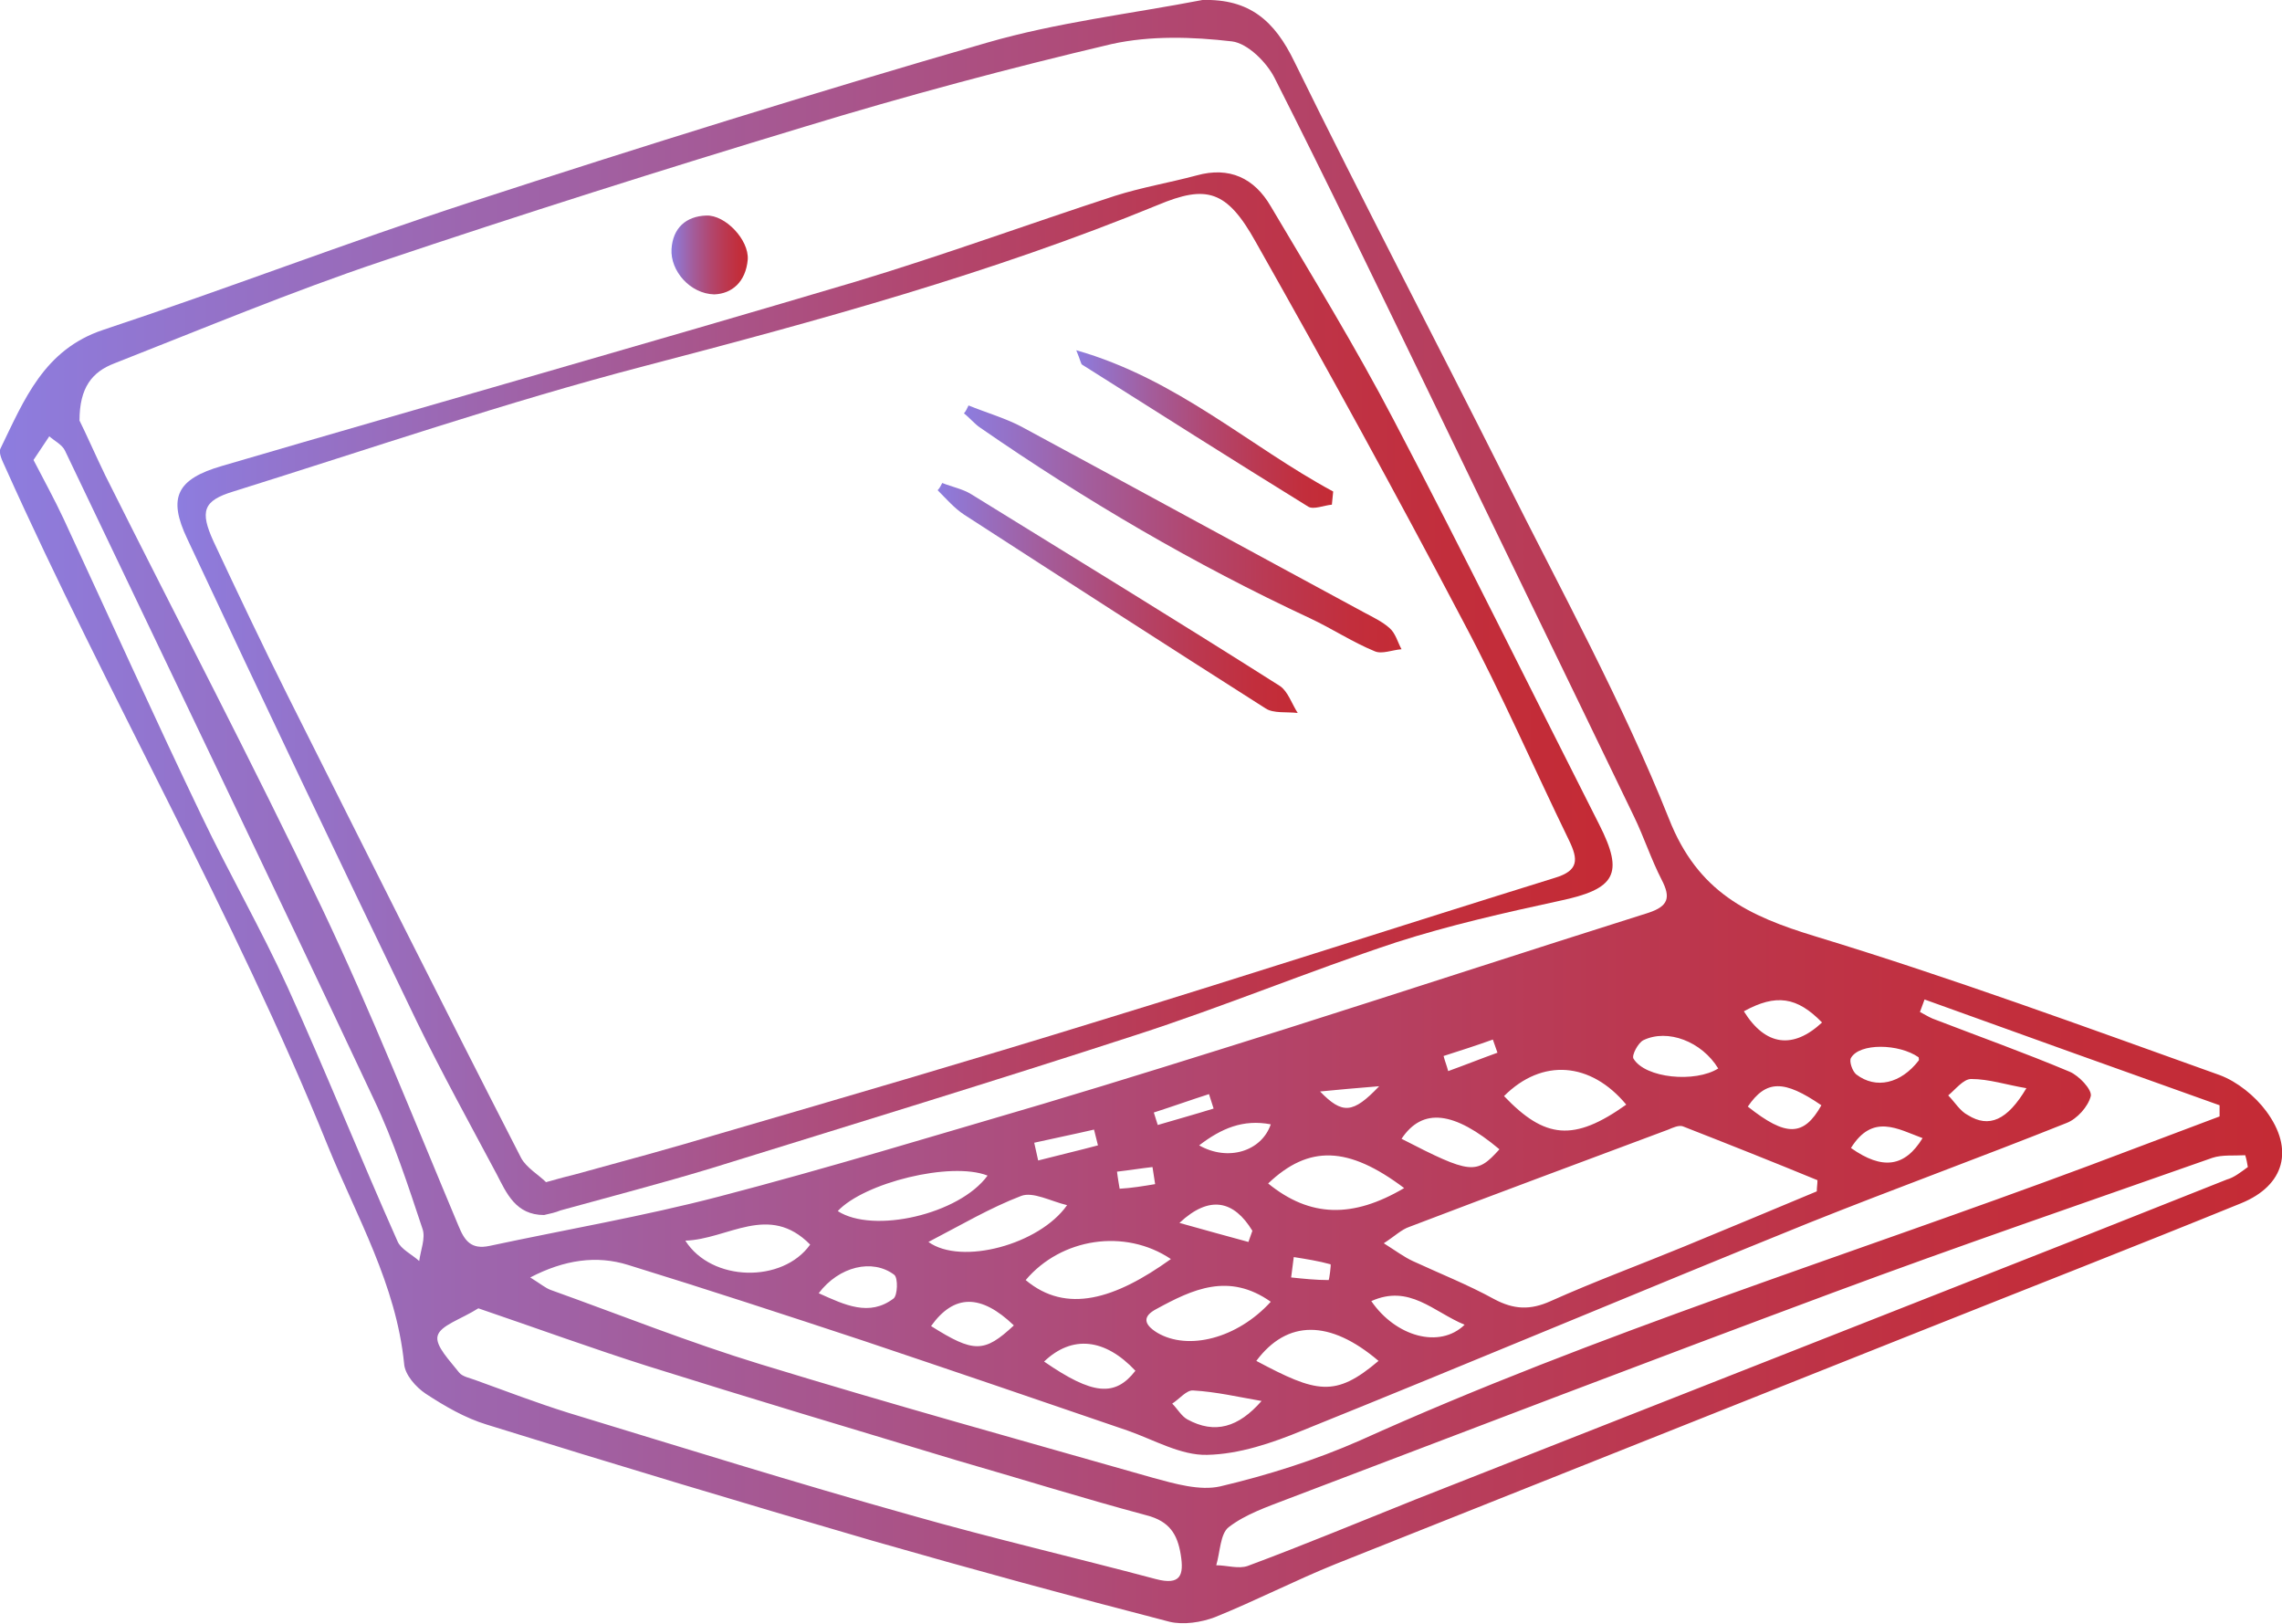 <?xml version="1.0" encoding="utf-8"?>
<!-- Generator: Adobe Illustrator 28.0.0, SVG Export Plug-In . SVG Version: 6.00 Build 0)  -->
<svg version="1.1" id="Layer_1" xmlns="http://www.w3.org/2000/svg" xmlns:xlink="http://www.w3.org/1999/xlink" x="0px" y="0px"
	 viewBox="0 0 347.3 247.1" style="enable-background:new 0 0 347.3 247.1;" xml:space="preserve">
<style type="text/css">
	.st0{fill:url(#SVGID_1_);}
	.st1{fill:url(#SVGID_00000097482111322484206360000016506450691679981722_);}
	.st2{fill:url(#SVGID_00000093862965225126162150000006903227909159486122_);}
	.st3{fill:url(#SVGID_00000034086507915311747330000007774273768793381536_);}
	.st4{fill:url(#SVGID_00000104689667176379533430000008520855441878104993_);}
	.st5{fill:url(#SVGID_00000179620489732612700340000011471561773670943415_);}
</style>
<linearGradient id="SVGID_1_" gradientUnits="userSpaceOnUse" x1="-3.132059e-03" y1="123.545" x2="347.256" y2="123.545">
	<stop  offset="1.385225e-07" style="stop-color:#8D7DDF"/>
	<stop  offset="4.028697e-02" style="stop-color:#9078D5"/>
	<stop  offset="0.286" style="stop-color:#A35D9C"/>
	<stop  offset="0.513" style="stop-color:#B14770"/>
	<stop  offset="0.715" style="stop-color:#BB3850"/>
	<stop  offset="0.884" style="stop-color:#C22E3C"/>
	<stop  offset="1" style="stop-color:#C42B35"/>
</linearGradient>
<path class="st0" d="M183,0c7.2-0.2,11,3.2,14,9.4c10.4,21.2,21.4,42.2,32,63.3c8.6,17.2,17.9,34.1,25,51.9
	c4.4,11.2,12.1,14.8,22.3,17.9c20.7,6.3,41.1,13.8,61.5,21.1c2.7,1,5.4,3.2,7.1,5.5c4.3,5.8,2.8,11.3-3.8,14
	c-16.2,6.6-32.6,13-48.9,19.5c-29.6,11.8-59.3,23.6-88.9,35.4c-6.2,2.5-12.2,5.6-18.4,8.1c-2.1,0.8-4.8,1.2-6.9,0.7
	c-15.1-3.9-30.1-8-45.1-12.3c-19.6-5.7-39.2-11.6-58.8-17.7c-3.3-1-6.4-2.8-9.3-4.7c-1.5-1-3.2-2.9-3.3-4.6
	c-1.2-12-7.2-22.3-11.6-33.1C35.6,139,16.4,105.9,0.8,71.1c-0.4-0.9-1.1-2.2-0.7-2.9c3.6-7.4,6.6-15,15.6-18
	C34.4,44,52.8,36.9,71.5,30.8c26.1-8.5,52.4-16.7,78.7-24.3C160.9,3.4,172.1,2.1,183,0z M12.1,64c1,2,2.4,5.2,3.9,8.3
	c11,22,22.4,43.7,33,65.9c7.5,15.8,14,32.2,20.8,48.4c0.9,2.2,1.9,3.6,4.7,3c11.7-2.5,23.4-4.5,34.9-7.5
	c16.5-4.3,32.9-9.3,49.3-14.1c12.4-3.7,24.8-7.6,37.2-11.5c18.3-5.8,36.6-11.8,55-17.6c3-1,3.4-2.3,2-5c-1.6-3.1-2.7-6.5-4.2-9.6
	c-10.4-21.6-20.9-43.1-31.3-64.7c-7.7-15.9-15.4-31.9-23.4-47.7c-1.2-2.4-4.1-5.3-6.5-5.6c-6-0.7-12.4-0.9-18.3,0.4
	c-15.7,3.7-31.4,7.9-46.8,12.6C100.9,25.8,79.4,32.6,58,39.8c-13.7,4.6-27.1,10.2-40.6,15.5C14,56.6,12.1,59,12.1,64L12.1,64z
	 M292.9,152.1l-0.7,1.9c0.6,0.3,1.2,0.7,1.9,1c7,2.7,14,5.2,20.9,8.1c1.4,0.6,3.4,2.7,3.2,3.7c-0.4,1.6-2.1,3.5-3.7,4.1
	c-13,5.2-26.2,10-39.2,15.2c-25.7,10.4-51.3,21.2-77.1,31.6c-4.6,1.9-9.6,3.6-14.5,3.7c-4,0.1-8.1-2.3-12.1-3.7
	c-13.4-4.6-26.9-9.2-40.3-13.7c-11.8-3.9-23.7-7.8-35.7-11.5c-4.8-1.5-9.7-0.8-14.9,1.9c1.6,1,2.3,1.6,3.1,1.9
	c10.6,3.8,21.1,8,31.9,11.3c19.9,6.1,39.8,11.6,59.8,17.3c3.3,0.9,7.1,2,10.2,1.3c7.2-1.7,14.5-4,21.3-7
	c36.1-16.3,73.9-28,110.9-41.8c6.6-2.5,13.3-5,19.9-7.5c0-0.6,0-1.1,0-1.7C322.9,162.9,307.9,157.5,292.9,152.1L292.9,152.1z
	 M72.8,199.1c-2.7,1.7-5.8,2.6-6.2,4.2c-0.4,1.5,1.9,3.8,3.3,5.6c0.5,0.6,1.6,0.8,2.4,1.1c4.7,1.7,9.4,3.5,14.2,5
	c17.4,5.3,34.7,10.7,52.2,15.6c12.3,3.5,24.8,6.4,37.2,9.7c3.8,1,4.3-0.6,3.8-3.7c-0.5-3.1-1.7-5.1-5.2-6c-9.7-2.6-19.3-5.6-29-8.4
	c-15.6-4.7-31.3-9.4-46.9-14.3C90.1,205.2,81.6,202.1,72.8,199.1L72.8,199.1z M342.1,177.6c-0.1-0.6-0.2-1.2-0.4-1.8
	c-1.7,0.1-3.5-0.1-5,0.4c-19.3,6.8-38.6,13.4-57.7,20.5c-27.7,10.3-55.4,20.9-83,31.4c-3.1,1.2-6.4,2.3-9,4.3
	c-1.3,1-1.3,3.8-1.9,5.8c1.6,0,3.4,0.6,4.8,0.1c8.6-3.2,17-6.7,25.5-10.1c25.4-10,50.8-20,76.2-30c15.8-6.2,31.5-12.4,47.3-18.7
	C340,179.2,341,178.4,342.1,177.6L342.1,177.6z M276.5,181.3c0-0.6,0.1-1.1,0.1-1.7c-6.8-2.8-13.6-5.5-20.5-8.2
	c-0.6-0.2-1.5,0.2-2.2,0.5c-13.1,4.9-26.3,9.8-39.4,14.8c-1.2,0.4-2.2,1.4-3.9,2.5c1.9,1.2,3.1,2.1,4.4,2.7
	c4.1,1.9,8.4,3.6,12.4,5.8c3,1.6,5.5,1.7,8.6,0.3c6.7-3,13.5-5.5,20.3-8.3C263.1,186.9,269.8,184.1,276.5,181.3z M5.1,70
	C6.7,73.1,8.3,76,9.7,79c7,15.1,13.8,30.2,21,45.2c4.2,8.8,9.1,17.3,13.1,26.1c5.8,12.8,11,25.8,16.7,38.6c0.5,1.2,2.2,2,3.3,3
	c0.2-1.6,1-3.5,0.5-4.9c-2.2-6.6-4.4-13.4-7.4-19.7c-15.5-33-31.3-65.8-47-98.7c-0.4-0.9-1.6-1.5-2.4-2.2C6.8,67.5,6,68.6,5.1,70
	L5.1,70z M178.2,191.6c-7-4.7-16.7-3.2-22.1,3.2C162.3,200,169.7,197.7,178.2,191.6z M247.5,168.1c-5.4-6.5-12.8-7.1-18.6-1.3
	C235.1,173.3,239.5,173.8,247.5,168.1z M193,180.1c6.4,5.2,12.9,5.3,20.7,0.7C205.2,174.4,199.2,174.2,193,180.1z M150.3,178.9
	c-5.6-2.2-18.8,1.1-22.8,5.4C132.9,187.8,146,184.8,150.3,178.9z M209.8,207.1c-7.4-6.3-13.9-6.3-18.6,0
	C200.4,212,203.2,212.7,209.8,207.1z M193.4,198.1c-6.4-4.5-11.9-1.9-17.4,1.1c-2.1,1.1-2,2.3,0.1,3.6
	C180.8,205.6,188.3,203.7,193.4,198.1z M141.3,189c5,3.6,16.9,0.4,21.1-5.6c-2.5-0.6-5.2-2.1-7-1.4
	C150.7,183.8,146.3,186.4,141.3,189z M123.3,189.4c-6.3-6.4-12.5-0.8-19-0.6C108.3,195.1,119.1,195.3,123.3,189.4z M213.3,173.3
	c10.5,5.4,11.4,5.5,14.9,1.6C221.3,169.1,216.5,168.5,213.3,173.3z M261.5,162.6c-2.5-4.1-7.7-6.1-11.4-4.3
	c-0.8,0.4-1.8,2.3-1.5,2.8C250.4,164.1,258,164.8,261.5,162.6L261.5,162.6z M158.9,207.2c7.4,5.1,10.8,5.4,13.9,1.4
	C168.2,203.7,163.2,203.1,158.9,207.2z M124.6,196.8c4,1.8,7.7,3.6,11.4,0.8c0.6-0.5,0.7-3.1,0.1-3.6
	C132.8,191.5,127.7,192.7,124.6,196.8z M308.4,165.6c-3-0.5-5.7-1.4-8.4-1.4c-1.2,0-2.4,1.6-3.5,2.5c1,1,1.8,2.4,3,3
	C302.7,171.7,305.5,170.5,308.4,165.6z M192,213.2c-3.5-0.6-6.9-1.4-10.4-1.6c-1-0.1-2.1,1.3-3.2,2c0.8,0.8,1.4,1.9,2.3,2.4
	C184.9,218.3,188.5,217.2,192,213.2L192,213.2z M154.3,201.7c-5-4.8-9.1-4.8-12.6,0.1C148.2,205.9,149.8,205.9,154.3,201.7z
	 M222.9,201.6c-4.8-2-8.4-6.2-14.2-3.6C212.4,203.4,219.1,205.3,222.9,201.6z M277.2,168.2c-5.7-3.9-8.4-3.9-11.2,0.2
	C271.8,173,274.5,173,277.2,168.2z M265.4,153.9c3.3,5.3,7.5,5.8,11.9,1.7C273.5,151.7,270.3,151.2,265.4,153.9z M292,160.9
	c-3-2.1-9-2.2-10.3,0.1c-0.3,0.5,0.2,2,0.8,2.5c3,2.3,6.8,1.4,9.5-2.1C292.1,161.3,292,161.1,292,160.9L292,160.9z M281.7,174.7
	c4.8,3.4,8.2,2.9,10.9-1.5C288.8,171.8,285,169.4,281.7,174.7z M190,189c0.2-0.6,0.4-1.1,0.6-1.7c-2.8-4.6-6.5-5.5-11.1-1.2
	C183.4,187.2,186.7,188.1,190,189z M182.5,174.3c4.4,2.5,9.5,0.9,10.9-3.2C189.2,170.3,185.9,171.7,182.5,174.3z M157.4,173.9
	c0.2,0.9,0.4,1.8,0.6,2.7c3.1-0.8,6.1-1.5,9.1-2.3c-0.2-0.8-0.4-1.6-0.6-2.4C163.5,172.6,160.5,173.2,157.4,173.9L157.4,173.9z
	 M196.9,191.3l-0.4,3.1c1.9,0.2,3.8,0.4,5.7,0.4c0.1,0,0.4-2.4,0.3-2.4C200.7,191.9,198.8,191.6,196.9,191.3L196.9,191.3z
	 M184.7,168.7c-0.2-0.7-0.5-1.5-0.7-2.2c-2.8,0.9-5.6,1.9-8.4,2.8c0.2,0.6,0.4,1.3,0.6,1.9C178.9,170.4,181.8,169.6,184.7,168.7z
	 M209.9,165.3c-3.6,0.3-6,0.5-9,0.8C204.3,169.6,205.9,169.5,209.9,165.3z M219.7,160.7c0.2,0.8,0.5,1.5,0.7,2.3
	c2.5-0.9,5-1.9,7.5-2.8l-0.7-2C224.7,159.1,222.2,159.9,219.7,160.7L219.7,160.7z M175.8,180.2l-0.4-2.6c-1.8,0.2-3.6,0.5-5.4,0.7
	c0.1,0.9,0.4,2.6,0.4,2.6C172.2,180.8,174,180.5,175.8,180.2z"/>
<linearGradient id="SVGID_00000107585534506018250880000012319934886054804648_" gradientUnits="userSpaceOnUse" x1="27.06" y1="105.579" x2="245.592" y2="105.579">
	<stop  offset="1.385225e-07" style="stop-color:#8D7DDF"/>
	<stop  offset="4.028697e-02" style="stop-color:#9078D5"/>
	<stop  offset="0.286" style="stop-color:#A35D9C"/>
	<stop  offset="0.513" style="stop-color:#B14770"/>
	<stop  offset="0.715" style="stop-color:#BB3850"/>
	<stop  offset="0.884" style="stop-color:#C22E3C"/>
	<stop  offset="1" style="stop-color:#C42B35"/>
</linearGradient>
<path style="fill:url(#SVGID_00000107585534506018250880000012319934886054804648_);" d="M82.8,184.9c-4.3,0-5.7-3.3-7.2-6.2
	c-4.1-7.7-8.3-15.3-12.1-23.1c-11.8-24.5-23.5-49-35-73.6c-3-6.3-1.6-9.1,5.3-11.1c32.1-9.4,64.3-18.5,96.3-28
	c13.3-4,26.4-8.8,39.6-13.1c4.1-1.3,8.3-2,12.4-3.1c5-1.4,8.8,0.4,11.3,4.7c6.4,10.8,12.9,21.4,18.7,32.5
	c10.7,20.4,20.9,41.1,31.3,61.6c3.8,7.5,2.5,9.8-6.1,11.6c-8.3,1.8-16.7,3.7-24.8,6.3c-13.3,4.4-26.3,9.8-39.6,14.1
	c-21.5,7-43.1,13.6-64.7,20.3c-7.6,2.3-15.3,4.3-22.9,6.4C84.6,184.5,83.7,184.7,82.8,184.9L82.8,184.9z M83.1,179.9
	c2.1-0.6,3.3-0.9,4.5-1.2c7.3-2,14.7-4,22-6.2c19.2-5.6,38.4-11.2,57.5-17.1c23.2-7.1,46.3-14.6,69.5-21.8c3.7-1.1,3.6-2.8,2.2-5.7
	c-5.4-11.1-10.3-22.4-16.1-33.3c-10.2-19.4-20.8-38.7-31.6-57.8c-4.4-7.9-7.5-8.7-14.9-5.6c-25.3,10.4-51.7,17.6-78.1,24.5
	C77,61.2,56.3,68.3,35.5,74.8c-4.6,1.4-5.1,3-3,7.6c3.7,7.9,7.4,15.7,11.3,23.5c11.8,23.5,23.5,46.9,35.5,70.3
	C80.1,177.7,82,178.8,83.1,179.9L83.1,179.9z"/>
<linearGradient id="SVGID_00000098927985141693744070000003531765525068801688_" gradientUnits="userSpaceOnUse" x1="102.148" y1="38.833" x2="113.72" y2="38.833">
	<stop  offset="1.385225e-07" style="stop-color:#8D7DDF"/>
	<stop  offset="4.028697e-02" style="stop-color:#9078D5"/>
	<stop  offset="0.286" style="stop-color:#A35D9C"/>
	<stop  offset="0.513" style="stop-color:#B14770"/>
	<stop  offset="0.715" style="stop-color:#BB3850"/>
	<stop  offset="0.884" style="stop-color:#C22E3C"/>
	<stop  offset="1" style="stop-color:#C42B35"/>
</linearGradient>
<path style="fill:url(#SVGID_00000098927985141693744070000003531765525068801688_);" d="M108.7,44.8c-3.7-0.1-6.7-3.6-6.5-6.9
	c0.2-3.2,2.2-5,5.3-5.1c2.9-0.1,6.5,3.7,6.3,6.7C113.5,42.9,111.4,44.7,108.7,44.8L108.7,44.8z"/>
<linearGradient id="SVGID_00000052808095575840198920000007736557551198591395_" gradientUnits="userSpaceOnUse" x1="146.77" y1="80.538" x2="213.31" y2="80.538">
	<stop  offset="1.385225e-07" style="stop-color:#8D7DDF"/>
	<stop  offset="4.028697e-02" style="stop-color:#9078D5"/>
	<stop  offset="0.286" style="stop-color:#A35D9C"/>
	<stop  offset="0.513" style="stop-color:#B14770"/>
	<stop  offset="0.715" style="stop-color:#BB3850"/>
	<stop  offset="0.884" style="stop-color:#C22E3C"/>
	<stop  offset="1" style="stop-color:#C42B35"/>
</linearGradient>
<path style="fill:url(#SVGID_00000052808095575840198920000007736557551198591395_);" d="M147.4,61.7c2.7,1.1,5.5,1.9,8,3.2
	c17.4,9.4,34.8,18.9,52.2,28.3c1.3,0.7,2.8,1.4,3.9,2.4c0.9,0.8,1.2,2.1,1.8,3.2c-1.4,0.1-3,0.8-4.1,0.3c-3.4-1.4-6.4-3.4-9.8-5
	c-17.6-8.2-34.3-18-50.2-29c-0.9-0.6-1.6-1.5-2.5-2.2C147,62.6,147.2,62.1,147.4,61.7L147.4,61.7z"/>
<linearGradient id="SVGID_00000100356588038128295480000013563618588314002068_" gradientUnits="userSpaceOnUse" x1="142.7" y1="90.945" x2="197.55" y2="90.945">
	<stop  offset="1.385225e-07" style="stop-color:#8D7DDF"/>
	<stop  offset="4.028697e-02" style="stop-color:#9078D5"/>
	<stop  offset="0.286" style="stop-color:#A35D9C"/>
	<stop  offset="0.513" style="stop-color:#B14770"/>
	<stop  offset="0.715" style="stop-color:#BB3850"/>
	<stop  offset="0.884" style="stop-color:#C22E3C"/>
	<stop  offset="1" style="stop-color:#C42B35"/>
</linearGradient>
<path style="fill:url(#SVGID_00000100356588038128295480000013563618588314002068_);" d="M143.4,73.5c1.5,0.6,3.1,0.9,4.4,1.7
	c15.7,9.7,31.4,19.3,47,29.2c1.2,0.8,1.8,2.7,2.7,4.1c-1.7-0.2-3.7,0.1-4.9-0.7C177.2,98,162,88.2,146.7,78.3c-1.5-1-2.7-2.4-4-3.7
	C143,74.3,143.2,73.9,143.4,73.5L143.4,73.5z"/>
<linearGradient id="SVGID_00000018218734288725618880000015383699926110096781_" gradientUnits="userSpaceOnUse" x1="163.79" y1="65.357" x2="202.92" y2="65.357">
	<stop  offset="1.385225e-07" style="stop-color:#8D7DDF"/>
	<stop  offset="4.028697e-02" style="stop-color:#9078D5"/>
	<stop  offset="0.286" style="stop-color:#A35D9C"/>
	<stop  offset="0.513" style="stop-color:#B14770"/>
	<stop  offset="0.715" style="stop-color:#BB3850"/>
	<stop  offset="0.884" style="stop-color:#C22E3C"/>
	<stop  offset="1" style="stop-color:#C42B35"/>
</linearGradient>
<path style="fill:url(#SVGID_00000018218734288725618880000015383699926110096781_);" d="M202.7,76.8c-1.2,0.1-2.8,0.8-3.6,0.3
	c-11.5-7.1-23-14.4-34.4-21.6c-0.2-0.1-0.2-0.5-0.9-2.2c15.4,4.4,26.3,14.6,39.1,21.5L202.7,76.8L202.7,76.8z"/>
</svg>
